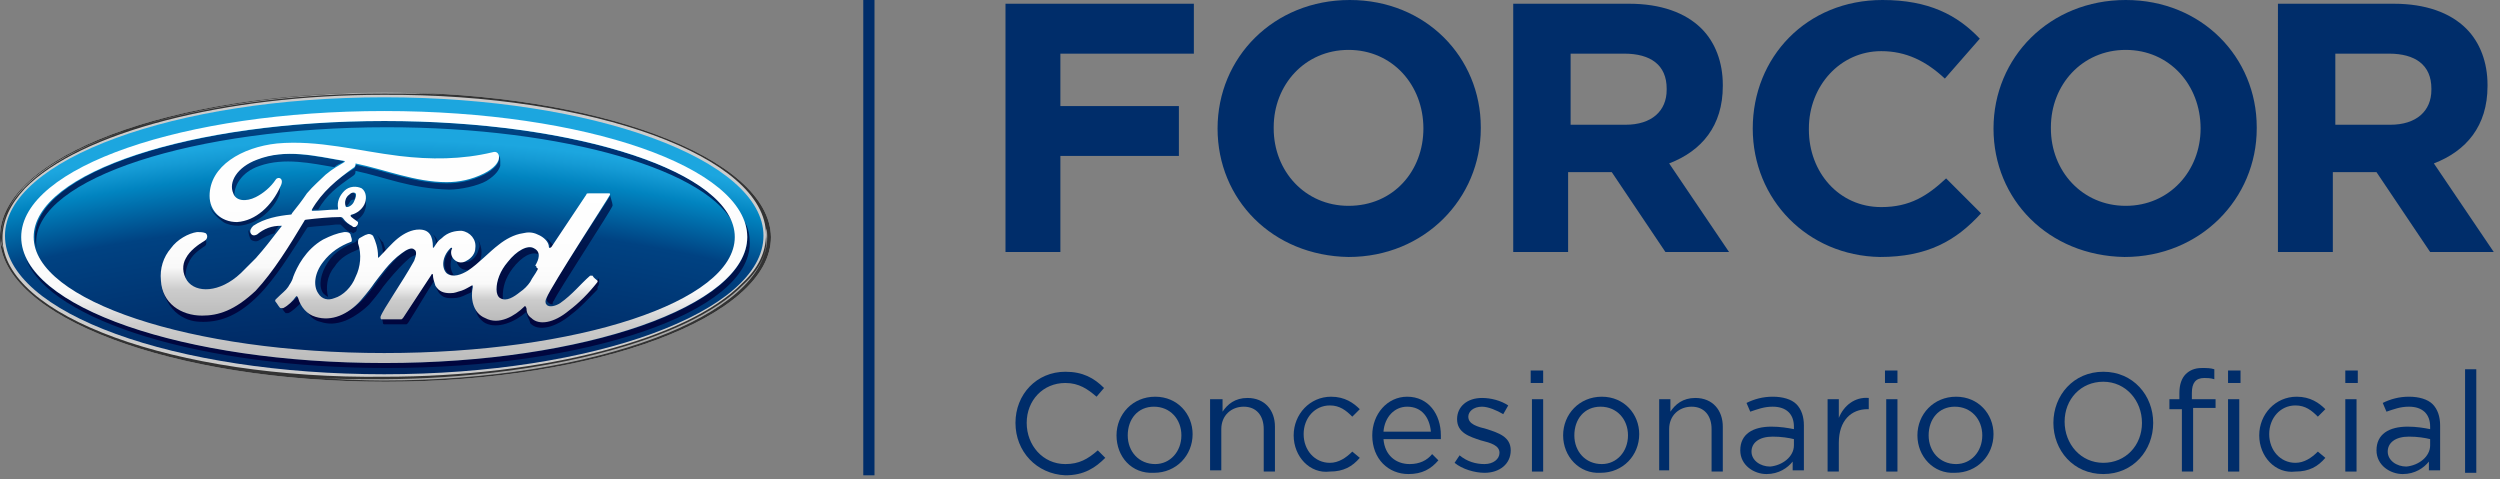 <?xml version="1.0" encoding="utf-8"?>
<!-- Generator: Adobe Illustrator 22.0.1, SVG Export Plug-In . SVG Version: 6.00 Build 0)  -->
<svg version="1.1" id="Layer_1" xmlns="http://www.w3.org/2000/svg" xmlns:xlink="http://www.w3.org/1999/xlink" x="0px" y="0px"
	 viewBox="0 0 200.4 38.4" style="enable-background:new 0 0 200.4 38.4;" xml:space="preserve">
<rect x="0" y="0" width="200.4" height="38.4" fill="#808080" stroke="none"/>
<style type="text/css">
	.st0{fill:#002D6A;}
	.st1{fill:#CCCCCC;}
	.st2{fill:url(#SVGID_1_);}
	.st3{fill:url(#SVGID_2_);}
	.st4{fill:url(#SVGID_3_);}
	.st5{fill:url(#SVGID_4_);}
	.st6{fill:url(#SVGID_5_);}
	.st7{fill:url(#SVGID_6_);}
	.st8{fill:url(#SVGID_7_);}
	.st9{fill:url(#SVGID_8_);}
	.st10{fill:url(#SVGID_9_);}
	.st11{fill:url(#SVGID_10_);}
	.st12{fill:url(#SVGID_11_);}
	.st13{fill:url(#SVGID_12_);}
	.st14{fill:url(#SVGID_13_);}
	.st15{fill:url(#SVGID_14_);}
	.st16{fill:url(#SVGID_15_);}
	.st17{fill:url(#SVGID_16_);}
	.st18{fill:url(#SVGID_17_);}
	.st19{fill:url(#SVGID_18_);}
	.st20{fill:url(#SVGID_19_);}
	.st21{fill:url(#SVGID_20_);}
	.st22{fill:url(#SVGID_21_);}
	.st23{fill:url(#SVGID_22_);}
	.st24{fill:url(#SVGID_23_);}
	.st25{fill:url(#SVGID_24_);}
	.st26{fill:url(#SVGID_25_);}
	.st27{fill:#333333;}
	.st28{fill:url(#SVGID_26_);}
	.st29{fill:url(#SVGID_27_);}
	.st30{fill:url(#SVGID_28_);}
	.st31{fill:url(#SVGID_29_);}
	.st32{fill:url(#SVGID_30_);}
</style>
<g>
	<g>
		<path class="st0" d="M81.4,33.9L81.4,33.9c0-2.3,1.7-4.1,4-4.1c1.4,0,2.3,0.5,3.1,1.3l-0.6,0.7c-0.7-0.6-1.4-1.1-2.5-1.1
			c-1.8,0-3.1,1.4-3.1,3.2v0c0,1.8,1.3,3.3,3.1,3.3c1.1,0,1.8-0.4,2.6-1.1l0.6,0.6c-0.8,0.8-1.7,1.4-3.2,1.4
			C83.1,38,81.4,36.2,81.4,33.9z"/>
		<path class="st0" d="M89.5,34.9L89.5,34.9c0-1.7,1.3-3.1,3.1-3.1c1.8,0,3,1.4,3,3v0c0,1.7-1.3,3.1-3.1,3.1
			C90.7,38,89.5,36.6,89.5,34.9z M94.7,34.9L94.7,34.9c0-1.3-0.9-2.3-2.2-2.3c-1.3,0-2.1,1-2.1,2.3v0c0,1.3,0.9,2.3,2.2,2.3
			C93.8,37.2,94.7,36.2,94.7,34.9z"/>
		<path class="st0" d="M97.1,32H98v1c0.4-0.6,1-1.1,2-1.1c1.4,0,2.2,1,2.2,2.3v3.6h-0.9v-3.4c0-1.1-0.6-1.8-1.6-1.8
			c-1,0-1.8,0.7-1.8,1.8v3.3h-0.9V32z"/>
		<path class="st0" d="M103.7,34.9L103.7,34.9c0-1.7,1.3-3.1,3-3.1c1.1,0,1.8,0.5,2.3,1l-0.6,0.6c-0.5-0.5-1-0.9-1.8-0.9
			c-1.2,0-2.1,1-2.1,2.3v0c0,1.3,0.9,2.3,2.1,2.3c0.7,0,1.3-0.4,1.8-0.9l0.6,0.5c-0.6,0.7-1.3,1.1-2.4,1.1
			C105,38,103.7,36.6,103.7,34.9z"/>
		<path class="st0" d="M113,37.2c0.8,0,1.4-0.3,1.8-0.8l0.5,0.5c-0.6,0.7-1.3,1.1-2.4,1.1c-1.6,0-2.9-1.2-2.9-3.1
			c0-1.7,1.2-3.1,2.8-3.1c1.7,0,2.7,1.4,2.7,3.1c0,0.1,0,0.2,0,0.3h-4.6C111,36.5,111.9,37.2,113,37.2z M114.7,34.6
			c-0.1-1.1-0.7-2-1.9-2c-1,0-1.8,0.8-1.9,2H114.7z"/>
		<path class="st0" d="M116.6,37.1l0.4-0.6c0.6,0.5,1.3,0.7,2,0.7c0.7,0,1.2-0.4,1.2-0.9v0c0-0.6-0.7-0.8-1.5-1
			c-0.9-0.3-1.9-0.6-1.9-1.7v0c0-1,0.8-1.7,2-1.7c0.7,0,1.5,0.2,2.1,0.6l-0.4,0.7c-0.5-0.3-1.2-0.6-1.7-0.6c-0.7,0-1.1,0.4-1.1,0.8
			v0c0,0.6,0.7,0.8,1.5,1c0.9,0.3,1.9,0.6,1.9,1.7v0c0,1.1-0.9,1.8-2.1,1.8C118.2,37.9,117.2,37.6,116.6,37.1z"/>
		<path class="st0" d="M122.7,29.7h1v1h-1V29.7z M122.8,32h0.9v5.8h-0.9V32z"/>
		<path class="st0" d="M125.3,34.9L125.3,34.9c0-1.7,1.3-3.1,3.1-3.1c1.8,0,3,1.4,3,3v0c0,1.7-1.3,3.1-3.1,3.1
			C126.6,38,125.3,36.6,125.3,34.9z M130.5,34.9L130.5,34.9c0-1.3-0.9-2.3-2.2-2.3c-1.3,0-2.1,1-2.1,2.3v0c0,1.3,0.9,2.3,2.2,2.3
			C129.6,37.2,130.5,36.2,130.5,34.9z"/>
		<path class="st0" d="M133,32h0.9v1c0.4-0.6,1-1.1,2-1.1c1.4,0,2.2,1,2.2,2.3v3.6h-0.9v-3.4c0-1.1-0.6-1.8-1.6-1.8
			c-1,0-1.8,0.7-1.8,1.8v3.3H133V32z"/>
		<path class="st0" d="M139.5,36.1L139.5,36.1c0-1.3,1-1.9,2.5-1.9c0.7,0,1.3,0.1,1.8,0.2v-0.2c0-1-0.6-1.6-1.7-1.6
			c-0.7,0-1.2,0.2-1.8,0.4l-0.3-0.7c0.6-0.3,1.3-0.5,2.1-0.5c0.8,0,1.5,0.2,1.9,0.6c0.4,0.4,0.6,1,0.6,1.7v3.6h-0.9V37
			c-0.4,0.5-1.1,1-2.1,1C140.6,38,139.5,37.3,139.5,36.1z M143.8,35.7v-0.5c-0.4-0.1-1-0.2-1.7-0.2c-1.1,0-1.7,0.5-1.7,1.2v0
			c0,0.7,0.7,1.2,1.5,1.2C142.9,37.3,143.8,36.6,143.8,35.7z"/>
		<path class="st0" d="M146.5,32h0.9v1.5c0.4-1,1.3-1.7,2.4-1.6v0.9h-0.1c-1.3,0-2.3,0.9-2.3,2.7v2.3h-0.9V32z"/>
		<path class="st0" d="M151.1,29.7h1v1h-1V29.7z M151.2,32h0.9v5.8h-0.9V32z"/>
		<path class="st0" d="M153.7,34.9L153.7,34.9c0-1.7,1.3-3.1,3.1-3.1c1.8,0,3,1.4,3,3v0c0,1.7-1.3,3.1-3.1,3.1
			C155,38,153.7,36.6,153.7,34.9z M158.9,34.9L158.9,34.9c0-1.3-0.9-2.3-2.2-2.3c-1.3,0-2.1,1-2.1,2.3v0c0,1.3,0.9,2.3,2.2,2.3
			C158,37.2,158.9,36.2,158.9,34.9z"/>
		<path class="st0" d="M164.6,33.9L164.6,33.9c0-2.2,1.6-4.1,4-4.1c2.4,0,4,1.9,4,4.1c0,0,0,0,0,0c0,2.2-1.6,4.1-4,4.1
			C166.2,38,164.6,36.1,164.6,33.9z M171.7,33.9L171.7,33.9c0-1.8-1.3-3.3-3.1-3.3c-1.8,0-3.1,1.4-3.1,3.2v0c0,1.8,1.3,3.3,3.1,3.3
			C170.4,37.1,171.7,35.7,171.7,33.9z"/>
		<path class="st0" d="M174.7,32.8h-0.8V32h0.8v-0.5c0-0.7,0.2-1.2,0.5-1.5c0.3-0.3,0.7-0.5,1.3-0.5c0.4,0,0.7,0,1,0.1v0.8
			c-0.3-0.1-0.6-0.1-0.8-0.1c-0.7,0-1,0.4-1,1.2V32h1.9v0.7h-1.8v5.1h-0.9V32.8z"/>
		<path class="st0" d="M178.6,29.7h1v1h-1V29.7z M178.6,32h0.9v5.8h-0.9V32z"/>
		<path class="st0" d="M181.1,34.9L181.1,34.9c0-1.7,1.3-3.1,3-3.1c1.1,0,1.8,0.5,2.3,1l-0.6,0.6c-0.5-0.5-1-0.9-1.8-0.9
			c-1.2,0-2.1,1-2.1,2.3v0c0,1.3,0.9,2.3,2.1,2.3c0.7,0,1.3-0.4,1.8-0.9l0.6,0.5c-0.6,0.7-1.3,1.1-2.4,1.1
			C182.4,38,181.1,36.6,181.1,34.9z"/>
		<path class="st0" d="M188,29.7h1v1h-1V29.7z M188,32h0.9v5.8H188V32z"/>
		<path class="st0" d="M190.5,36.1L190.5,36.1c0-1.3,1-1.9,2.5-1.9c0.7,0,1.3,0.1,1.8,0.2v-0.2c0-1-0.6-1.6-1.7-1.6
			c-0.7,0-1.2,0.2-1.8,0.4l-0.3-0.7c0.6-0.3,1.3-0.5,2.1-0.5c0.8,0,1.5,0.2,1.9,0.6c0.4,0.4,0.6,1,0.6,1.7v3.6h-0.9V37
			c-0.4,0.5-1.1,1-2.1,1C191.6,38,190.5,37.3,190.5,36.1z M194.8,35.7v-0.5c-0.4-0.1-1-0.2-1.7-0.2c-1.1,0-1.7,0.5-1.7,1.2v0
			c0,0.7,0.7,1.2,1.5,1.2C193.9,37.3,194.8,36.6,194.8,35.7z"/>
		<path class="st0" d="M197.6,29.6h0.9v8.3h-0.9V29.6z"/>
	</g>
	<g>
		<polygon class="st0" points="69.2,38.1 69.2,0 70.1,0 70.1,38.1 69.2,38.1 		"/>
	</g>
	<g>
		<g>
			<path class="st1" d="M30.8,7.4C13.7,7.4,0,12.5,0,19c0,6.4,13.8,11.6,30.9,11.6c17,0,30.9-5.2,30.9-11.6
				C61.7,12.6,47.8,7.4,30.8,7.4z M61.5,18.1c0,0.1,0,0.1,0,0.2C61.5,18.2,61.5,18.1,61.5,18.1z"/>
		</g>
		
			<radialGradient id="SVGID_1_" cx="-1188.743" cy="-441.91" r="106.268" gradientTransform="matrix(1.254 0 0 1.222 1520.795 675.235)" gradientUnits="userSpaceOnUse">
			<stop  offset="0" style="stop-color:#000000"/>
			<stop  offset="0.216" style="stop-color:#00000C"/>
			<stop  offset="0.476" style="stop-color:#000023"/>
			<stop  offset="0.7" style="stop-color:#000033"/>
			<stop  offset="0.904" style="stop-color:#004282"/>
			<stop  offset="0.92" style="stop-color:#0063A1"/>
			<stop  offset="0.936" style="stop-color:#0184C0"/>
			<stop  offset="0.948" style="stop-color:#159BD5"/>
			<stop  offset="0.955" style="stop-color:#1CA6DF"/>
		</radialGradient>
		<path class="st2" d="M30.8,7.8c-16.8,0-30.4,5-30.4,11.1C0.4,25.1,14,30,30.8,30c16.8,0,30.4-5,30.4-11.1
			C61.2,12.8,47.6,7.8,30.8,7.8z"/>
		<g>
			<g>
				
					<linearGradient id="SVGID_2_" gradientUnits="userSpaceOnUse" x1="1665.638" y1="3828.986" x2="1665.638" y2="3795.393" gradientTransform="matrix(0.7 0 0 0.7 -1135.186 -2649.516)">
					<stop  offset="0" style="stop-color:#00053D"/>
					<stop  offset="0.175" style="stop-color:#000840"/>
					<stop  offset="0.33" style="stop-color:#001046"/>
					<stop  offset="0.477" style="stop-color:#001950"/>
					<stop  offset="0.62" style="stop-color:#00245D"/>
					<stop  offset="0.758" style="stop-color:#002F6E"/>
					<stop  offset="0.809" style="stop-color:#003475"/>
					<stop  offset="0.923" style="stop-color:#005793"/>
					<stop  offset="1" style="stop-color:#006DA9"/>
				</linearGradient>
				<path class="st3" d="M2.9,19.4c0-5.1,12.6-9.2,28.1-9.2c14.3,0,26.1,3.5,27.9,8c-1.2-4.7-13.3-8.5-28-8.5
					c-15.5,0-28.1,4.1-28.1,9.3c0,0.4,0.1,0.8,0.2,1.2C2.9,19.9,2.9,19.6,2.9,19.4z"/>
				
					<linearGradient id="SVGID_3_" gradientUnits="userSpaceOnUse" x1="1666.181" y1="3828.988" x2="1666.181" y2="3795.389" gradientTransform="matrix(0.7 0 0 0.7 -1135.186 -2649.516)">
					<stop  offset="0" style="stop-color:#00053D"/>
					<stop  offset="0.175" style="stop-color:#000840"/>
					<stop  offset="0.33" style="stop-color:#001046"/>
					<stop  offset="0.477" style="stop-color:#001950"/>
					<stop  offset="0.62" style="stop-color:#00245D"/>
					<stop  offset="0.758" style="stop-color:#002F6E"/>
					<stop  offset="0.809" style="stop-color:#003475"/>
					<stop  offset="0.923" style="stop-color:#005793"/>
					<stop  offset="1" style="stop-color:#006DA9"/>
				</linearGradient>
				<path class="st4" d="M59.7,17.8c0.1,0.4,0.2,0.8,0.2,1.2c0,5.6-13,10.1-29.1,10.1c-14.3,0-26.2-3.6-28.7-8.3
					C4,25.7,16.2,29.5,31,29.5c16.1,0,29.1-4.5,29.1-10C60.1,18.9,60,18.3,59.7,17.8z"/>
			</g>
			<g>
				
					<linearGradient id="SVGID_4_" gradientUnits="userSpaceOnUse" x1="1673.218" y1="3819.13" x2="1673.218" y2="3795.854" gradientTransform="matrix(0.7 0 0 0.7 -1135.174 -2646.657)">
					<stop  offset="0" style="stop-color:#00053D"/>
					<stop  offset="0.175" style="stop-color:#000840"/>
					<stop  offset="0.33" style="stop-color:#001046"/>
					<stop  offset="0.477" style="stop-color:#001950"/>
					<stop  offset="0.62" style="stop-color:#00245D"/>
					<stop  offset="0.758" style="stop-color:#002F6E"/>
					<stop  offset="0.809" style="stop-color:#003475"/>
					<stop  offset="0.923" style="stop-color:#005793"/>
					<stop  offset="1" style="stop-color:#006DA9"/>
				</linearGradient>
				<path class="st5" d="M36.2,19.9c-0.7,0.7-0.7,1.6-0.3,2c0.2,0.1,0.3,0.2,0.5,0.2c-0.3-0.4-0.4-1-0.1-1.6c-0.1-0.2-0.1-0.3,0-0.5
					C36.4,19.9,36.3,19.9,36.2,19.9z"/>
				
					<linearGradient id="SVGID_5_" gradientUnits="userSpaceOnUse" x1="1683.171" y1="3819.234" x2="1683.171" y2="3795.607" gradientTransform="matrix(0.7 0 0 0.7 -1135.174 -2646.657)">
					<stop  offset="0" style="stop-color:#00053D"/>
					<stop  offset="0.175" style="stop-color:#000840"/>
					<stop  offset="0.33" style="stop-color:#001046"/>
					<stop  offset="0.477" style="stop-color:#001950"/>
					<stop  offset="0.62" style="stop-color:#00245D"/>
					<stop  offset="0.758" style="stop-color:#002F6E"/>
					<stop  offset="0.809" style="stop-color:#003475"/>
					<stop  offset="0.923" style="stop-color:#005793"/>
					<stop  offset="1" style="stop-color:#006DA9"/>
				</linearGradient>
				<path class="st6" d="M43,21.4C43,21.4,43,21.4,43,21.4C43,21.4,43,21.4,43,21.4c0,0.1,0,0.3,0.1,0.4c0-0.1,0.1-0.1,0.1-0.2
					c0-0.1,0-0.1,0-0.1C43,21.5,43,21.5,43,21.4z"/>
				
					<linearGradient id="SVGID_6_" gradientUnits="userSpaceOnUse" x1="1684.615" y1="3818.309" x2="1684.615" y2="3796.704" gradientTransform="matrix(0.7 0 0 0.7 -1135.174 -2646.657)">
					<stop  offset="0" style="stop-color:#00053D"/>
					<stop  offset="0.175" style="stop-color:#000840"/>
					<stop  offset="0.33" style="stop-color:#001046"/>
					<stop  offset="0.477" style="stop-color:#001950"/>
					<stop  offset="0.62" style="stop-color:#00245D"/>
					<stop  offset="0.758" style="stop-color:#002F6E"/>
					<stop  offset="0.809" style="stop-color:#003475"/>
					<stop  offset="0.923" style="stop-color:#005793"/>
					<stop  offset="1" style="stop-color:#006DA9"/>
				</linearGradient>
				<path class="st7" d="M44.1,19.8c0,0.1,0.1,0.1,0.2,0c0,0,0-0.1,0.1-0.1c0,0,0,0-0.1-0.1c-0.1-0.1-0.3-0.4-0.5-0.5
					C44,19.4,44.1,19.6,44.1,19.8z"/>
				
					<linearGradient id="SVGID_7_" gradientUnits="userSpaceOnUse" x1="1671.616" y1="3818.633" x2="1671.616" y2="3796.255" gradientTransform="matrix(0.7 0 0 0.7 -1135.174 -2646.657)">
					<stop  offset="0" style="stop-color:#00053D"/>
					<stop  offset="0.175" style="stop-color:#000840"/>
					<stop  offset="0.33" style="stop-color:#001046"/>
					<stop  offset="0.477" style="stop-color:#001950"/>
					<stop  offset="0.62" style="stop-color:#00245D"/>
					<stop  offset="0.758" style="stop-color:#002F6E"/>
					<stop  offset="0.809" style="stop-color:#003475"/>
					<stop  offset="0.923" style="stop-color:#005793"/>
					<stop  offset="1" style="stop-color:#006DA9"/>
				</linearGradient>
				<path class="st8" d="M35.1,19.8c0,0,0.1-0.1,0.1-0.1c-0.1-0.4-0.3-0.8-0.5-0.9c0.2,0.2,0.3,0.6,0.2,1
					C35,19.9,35.1,19.8,35.1,19.8z"/>
				
					<linearGradient id="SVGID_8_" gradientUnits="userSpaceOnUse" x1="1691.607" y1="3803.175" x2="1691.607" y2="3803.172" gradientTransform="matrix(0.7 0 0 0.7 -1135.174 -2646.657)">
					<stop  offset="0" style="stop-color:#00053D"/>
					<stop  offset="0.175" style="stop-color:#000840"/>
					<stop  offset="0.33" style="stop-color:#001046"/>
					<stop  offset="0.477" style="stop-color:#001950"/>
					<stop  offset="0.62" style="stop-color:#00245D"/>
					<stop  offset="0.758" style="stop-color:#002F6E"/>
					<stop  offset="0.809" style="stop-color:#003475"/>
					<stop  offset="0.923" style="stop-color:#005793"/>
					<stop  offset="1" style="stop-color:#006DA9"/>
				</linearGradient>
				<polygon class="st9" points="49,15.6 49,15.6 49,15.6 				"/>
				
					<linearGradient id="SVGID_9_" gradientUnits="userSpaceOnUse" x1="1680.964" y1="3819.209" x2="1680.964" y2="3795.657" gradientTransform="matrix(0.7 0 0 0.7 -1135.174 -2646.657)">
					<stop  offset="0" style="stop-color:#00053D"/>
					<stop  offset="0.175" style="stop-color:#000840"/>
					<stop  offset="0.33" style="stop-color:#001046"/>
					<stop  offset="0.477" style="stop-color:#001950"/>
					<stop  offset="0.62" style="stop-color:#00245D"/>
					<stop  offset="0.758" style="stop-color:#002F6E"/>
					<stop  offset="0.809" style="stop-color:#003475"/>
					<stop  offset="0.923" style="stop-color:#005793"/>
					<stop  offset="1" style="stop-color:#006DA9"/>
				</linearGradient>
				<path class="st10" d="M40.1,24c0.1,0,0.2,0.1,0.2,0.1c0-0.1,0-0.2,0-0.3c0-0.8,0.2-1.5,0.8-2.3c0.7-0.9,1.5-1.4,2.1-1.1
					c0-0.2-0.1-0.4-0.4-0.5c-0.5-0.3-1.4,0.2-2.1,1.1c-0.6,0.7-0.9,1.5-0.9,2.2C39.8,23.5,39.9,23.8,40.1,24z"/>
				
					<linearGradient id="SVGID_10_" gradientUnits="userSpaceOnUse" x1="1660.585" y1="3819.209" x2="1660.585" y2="3795.66" gradientTransform="matrix(0.7 0 0 0.7 -1135.174 -2646.657)">
					<stop  offset="0" style="stop-color:#00053D"/>
					<stop  offset="0.175" style="stop-color:#000840"/>
					<stop  offset="0.33" style="stop-color:#001046"/>
					<stop  offset="0.477" style="stop-color:#001950"/>
					<stop  offset="0.62" style="stop-color:#00245D"/>
					<stop  offset="0.758" style="stop-color:#002F6E"/>
					<stop  offset="0.809" style="stop-color:#003475"/>
					<stop  offset="0.923" style="stop-color:#005793"/>
					<stop  offset="1" style="stop-color:#006DA9"/>
				</linearGradient>
				<path class="st11" d="M28.7,20c0.1,0,0.1-0.1,0.1-0.2c0-0.1-0.1-0.5-0.2-0.6l0,0c0,0.1,0,0.1-0.1,0.2c-0.8,0.3-1.7,0.8-2.2,1.6
					c-0.6,0.9-0.8,1.9-0.4,2.5c0.1,0.1,0.2,0.2,0.4,0.3c-0.2-0.7-0.1-1.7,0.5-2.4C27.3,20.6,28,20.3,28.7,20z"/>
				
					<linearGradient id="SVGID_11_" gradientUnits="userSpaceOnUse" x1="1670.767" y1="3819.202" x2="1670.767" y2="3795.813" gradientTransform="matrix(0.7 0 0 0.7 -1135.174 -2646.657)">
					<stop  offset="0" style="stop-color:#00053D"/>
					<stop  offset="0.175" style="stop-color:#000840"/>
					<stop  offset="0.33" style="stop-color:#001046"/>
					<stop  offset="0.477" style="stop-color:#001950"/>
					<stop  offset="0.62" style="stop-color:#00245D"/>
					<stop  offset="0.758" style="stop-color:#002F6E"/>
					<stop  offset="0.809" style="stop-color:#003475"/>
					<stop  offset="0.923" style="stop-color:#005793"/>
					<stop  offset="1" style="stop-color:#006DA9"/>
				</linearGradient>
				<path class="st12" d="M37.9,22.7c-0.2,0.1-0.5,0.3-0.8,0.4c-0.4,0.1-0.6,0.2-0.9,0.2c-0.5,0-0.9-0.2-1.2-0.6
					c-0.2-0.2-0.2-0.6-0.2-0.9c0,0,0-0.1-0.1,0c-0.8,1.2-1.5,2.3-2.3,3.5c0,0.1-0.1,0.1-0.2,0.1c-0.5,0-1,0-1.5,0
					c-0.1,0-0.1,0-0.1-0.1c0,0.2,0.1,0.5,0.1,0.6c0,0.1,0.1,0.1,0.1,0.1c0.6,0,1.2,0,1.7,0c0.1,0,0.1,0,0.2-0.1
					c0.7-1.1,1.4-2.3,2.1-3.4c0.2,0.5,0.2,0.8,0.5,1.1c0.3,0.3,0.6,0.3,1,0.3c0.4,0,0.7-0.1,1.1-0.3c0.2-0.1,0.3-0.1,0.4-0.2
					c0-0.2,0-0.4,0.1-0.6C38,22.7,38,22.6,37.9,22.7z"/>
				
					<linearGradient id="SVGID_12_" gradientUnits="userSpaceOnUse" x1="1683.214" y1="3819.21" x2="1683.214" y2="3795.649" gradientTransform="matrix(0.7 0 0 0.7 -1135.174 -2646.657)">
					<stop  offset="0" style="stop-color:#00053D"/>
					<stop  offset="0.175" style="stop-color:#000840"/>
					<stop  offset="0.33" style="stop-color:#001046"/>
					<stop  offset="0.477" style="stop-color:#001950"/>
					<stop  offset="0.62" style="stop-color:#00245D"/>
					<stop  offset="0.758" style="stop-color:#002F6E"/>
					<stop  offset="0.809" style="stop-color:#003475"/>
					<stop  offset="0.923" style="stop-color:#005793"/>
					<stop  offset="1" style="stop-color:#006DA9"/>
				</linearGradient>
				<path class="st13" d="M48,22.3C48,22.3,48,22.3,48,22.3c-0.8,1-1.6,1.8-2.4,2.4c-1.2,0.9-2.4,1.2-3,0.6
					c-0.2-0.2-0.3-0.5-0.4-0.8c0-0.1-0.1-0.2-0.2-0.1c-0.7,0.7-2,1.5-3.1,0.9c-0.6-0.3-0.9-0.8-1-1.4c0,0,0,0,0,0
					c0.1,0.4,0.2,1,0.4,1.4c0.1,0.2,0.4,0.5,0.6,0.6c1,0.5,2.4-0.1,3.3-0.9c0,0,0,0,0,0c0,0.2,0.1,0.3,0.1,0.4
					c0.1,0.2,0.2,0.4,0.2,0.5c0.6,0.7,2,0.4,3.3-0.7c0.8-0.6,1.3-1.2,2.1-2c0,0,0-0.1,0-0.2C48.1,22.8,48,22.4,48,22.3z"/>
				
					<linearGradient id="SVGID_13_" gradientUnits="userSpaceOnUse" x1="1675.229" y1="3819.222" x2="1675.229" y2="3795.634" gradientTransform="matrix(0.7 0 0 0.7 -1135.174 -2646.657)">
					<stop  offset="0" style="stop-color:#00053D"/>
					<stop  offset="0.175" style="stop-color:#000840"/>
					<stop  offset="0.33" style="stop-color:#001046"/>
					<stop  offset="0.477" style="stop-color:#001950"/>
					<stop  offset="0.62" style="stop-color:#00245D"/>
					<stop  offset="0.758" style="stop-color:#002F6E"/>
					<stop  offset="0.809" style="stop-color:#003475"/>
					<stop  offset="0.923" style="stop-color:#005793"/>
					<stop  offset="1" style="stop-color:#006DA9"/>
				</linearGradient>
				<path class="st14" d="M37.9,21.5c0.4-0.2,0.7-0.6,0.7-1.3c0-0.3-0.1-0.7-0.3-1c0.1,0.2,0.2,0.5,0.1,0.7c-0.1,0.4-0.3,0.8-0.7,1
					c-0.3,0.2-0.8,0.1-1-0.1c-0.1-0.1-0.2-0.2-0.2-0.3c0.1,0.3,0.1,0.6,0.2,0.7C36.9,21.6,37.4,21.8,37.9,21.5z"/>
				
					<linearGradient id="SVGID_14_" gradientUnits="userSpaceOnUse" x1="1688.071" y1="3819.208" x2="1688.071" y2="3795.661" gradientTransform="matrix(0.7 0 0 0.7 -1135.174 -2646.657)">
					<stop  offset="0" style="stop-color:#00053D"/>
					<stop  offset="0.175" style="stop-color:#000840"/>
					<stop  offset="0.33" style="stop-color:#001046"/>
					<stop  offset="0.477" style="stop-color:#001950"/>
					<stop  offset="0.62" style="stop-color:#00245D"/>
					<stop  offset="0.758" style="stop-color:#002F6E"/>
					<stop  offset="0.809" style="stop-color:#003475"/>
					<stop  offset="0.923" style="stop-color:#005793"/>
					<stop  offset="1" style="stop-color:#006DA9"/>
				</linearGradient>
				<path class="st15" d="M49.1,16.4c0-0.1-0.2-0.7-0.2-0.8c0,0,0,0,0,0.1c-0.2,0.4-4.8,7.3-5,8c-0.1,0.2-0.1,0.4,0,0.5
					c0.1,0.1,0.2,0.2,0.4,0.2c0-0.1,0-0.2,0.1-0.3c0.3-0.7,4.5-7.1,4.7-7.6C49.1,16.4,49.1,16.4,49.1,16.4z"/>
				
					<linearGradient id="SVGID_15_" gradientUnits="userSpaceOnUse" x1="1665.335" y1="3818.943" x2="1665.335" y2="3795.946" gradientTransform="matrix(0.7 0 0 0.7 -1135.174 -2646.657)">
					<stop  offset="0" style="stop-color:#00053D"/>
					<stop  offset="0.175" style="stop-color:#000840"/>
					<stop  offset="0.33" style="stop-color:#001046"/>
					<stop  offset="0.477" style="stop-color:#001950"/>
					<stop  offset="0.62" style="stop-color:#00245D"/>
					<stop  offset="0.758" style="stop-color:#002F6E"/>
					<stop  offset="0.809" style="stop-color:#003475"/>
					<stop  offset="0.923" style="stop-color:#005793"/>
					<stop  offset="1" style="stop-color:#006DA9"/>
				</linearGradient>
				<path class="st16" d="M30.2,18.8C30.2,18.8,30.2,18.9,30.2,18.8c0.3,0.4,0.5,1,0.5,1.6c0,0.1,0.1,0.1,0.1,0.1
					c0.1-0.1,0.1-0.1,0.2-0.2c-0.1-0.3-0.2-0.6-0.3-0.9C30.6,19.4,30.4,19,30.2,18.8z"/>
				
					<linearGradient id="SVGID_16_" gradientUnits="userSpaceOnUse" x1="1661.652" y1="3819.204" x2="1661.652" y2="3795.807" gradientTransform="matrix(0.7 0 0 0.7 -1135.174 -2646.657)">
					<stop  offset="0" style="stop-color:#00053D"/>
					<stop  offset="0.175" style="stop-color:#000840"/>
					<stop  offset="0.33" style="stop-color:#001046"/>
					<stop  offset="0.477" style="stop-color:#001950"/>
					<stop  offset="0.62" style="stop-color:#00245D"/>
					<stop  offset="0.758" style="stop-color:#002F6E"/>
					<stop  offset="0.809" style="stop-color:#003475"/>
					<stop  offset="0.923" style="stop-color:#005793"/>
					<stop  offset="1" style="stop-color:#006DA9"/>
				</linearGradient>
				<path class="st17" d="M32.7,20.8c0.3-0.3,0.7-0.4,0.9-0.4c0.1-0.3,0.1-0.5-0.1-0.6c-0.2-0.1-0.6,0.1-1,0.3
					c-1,0.7-1.8,1.9-2.2,2.4c-0.2,0.3-0.5,0.7-1.1,1.4c-1,1.1-2.3,1.7-3.6,1.3c-0.7-0.2-1.2-0.8-1.4-1.5c0-0.1-0.1-0.2-0.2-0.1
					c-0.2,0.3-0.6,0.6-1,0.9c0,0-0.1,0.1-0.2,0c-0.1,0-0.3-0.4-0.4-0.5c0,0,0,0,0,0v0c0.1,0.5,0.1,0.5,0.2,0.7
					c0.1,0.2,0.3,0.4,0.3,0.4c0.1,0,0.2,0,0.2,0c0.3-0.1,0.8-0.6,1-0.8c0.1-0.1,0.1,0,0.2,0c0.1,0.3,0.2,0.5,0.4,0.8
					c0.2,0.3,0.5,0.6,1,0.7c0.6,0.2,1.2,0.2,2-0.1c0.7-0.3,1.4-0.8,1.9-1.3c0.6-0.7,0.9-1.1,1.1-1.4C31.1,22.5,31.8,21.6,32.7,20.8z
					"/>
				
					<linearGradient id="SVGID_17_" gradientUnits="userSpaceOnUse" x1="1643.893" y1="3819.205" x2="1643.893" y2="3795.657" gradientTransform="matrix(0.7 0 0 0.7 -1135.174 -2646.657)">
					<stop  offset="0" style="stop-color:#00053D"/>
					<stop  offset="0.175" style="stop-color:#000840"/>
					<stop  offset="0.33" style="stop-color:#001046"/>
					<stop  offset="0.477" style="stop-color:#001950"/>
					<stop  offset="0.62" style="stop-color:#00245D"/>
					<stop  offset="0.758" style="stop-color:#002F6E"/>
					<stop  offset="0.809" style="stop-color:#003475"/>
					<stop  offset="0.923" style="stop-color:#005793"/>
					<stop  offset="1" style="stop-color:#006DA9"/>
				</linearGradient>
				<path class="st18" d="M14.9,22.6c-0.1-0.5,0-1.1,0.2-1.5c0.3-0.7,0.8-1,1.2-1.3c0.2-0.1,0.3-0.2,0.2-0.6c0-0.1-0.1-0.3-0.1-0.4
					c0,0.1-0.1,0.3-0.2,0.3c-0.5,0.3-1.2,0.8-1.5,1.4c-0.3,0.5-0.3,1.2,0.1,1.8C14.8,22.5,14.9,22.6,14.9,22.6z"/>
				
					<linearGradient id="SVGID_18_" gradientUnits="userSpaceOnUse" x1="1654.435" y1="3819.197" x2="1654.435" y2="3795.661" gradientTransform="matrix(0.7 0 0 0.7 -1135.174 -2646.657)">
					<stop  offset="0" style="stop-color:#00053D"/>
					<stop  offset="0.175" style="stop-color:#000840"/>
					<stop  offset="0.33" style="stop-color:#001046"/>
					<stop  offset="0.477" style="stop-color:#001950"/>
					<stop  offset="0.62" style="stop-color:#00245D"/>
					<stop  offset="0.758" style="stop-color:#002F6E"/>
					<stop  offset="0.809" style="stop-color:#003475"/>
					<stop  offset="0.923" style="stop-color:#005793"/>
					<stop  offset="1" style="stop-color:#006DA9"/>
				</linearGradient>
				<path class="st19" d="M18.8,15.8c-0.1-0.8,0.5-2,2-2.5c2-0.7,4.2-0.2,6,0.1c0.2-0.2,0.5-0.3,0.7-0.4c0.1-0.1,0-0.1,0-0.1
					c-2.3-0.4-4.7-1-7-0.1c-1.6,0.6-2.3,1.8-1.9,2.7C18.5,15.5,18.6,15.7,18.8,15.8z"/>
				
					<linearGradient id="SVGID_19_" gradientUnits="userSpaceOnUse" x1="1651.362" y1="3819.208" x2="1651.362" y2="3795.66" gradientTransform="matrix(0.7 0 0 0.7 -1135.174 -2646.657)">
					<stop  offset="0" style="stop-color:#00053D"/>
					<stop  offset="0.175" style="stop-color:#000840"/>
					<stop  offset="0.33" style="stop-color:#001046"/>
					<stop  offset="0.477" style="stop-color:#001950"/>
					<stop  offset="0.62" style="stop-color:#00245D"/>
					<stop  offset="0.758" style="stop-color:#002F6E"/>
					<stop  offset="0.809" style="stop-color:#003475"/>
					<stop  offset="0.923" style="stop-color:#005793"/>
					<stop  offset="1" style="stop-color:#006DA9"/>
				</linearGradient>
				<path class="st20" d="M24.8,18.2c0.8-0.1,1.4-0.1,2.1-0.2c0.2,0,0.3,0,0.4,0c0.2,0.2,0.5,0.5,0.7,0.6c0.1,0,0.2,0,0.3,0.1
					c0.1,0,0.1-0.1,0.2-0.1c0.1-0.1,0.1-0.2,0.1-0.3c0-0.2-0.1-0.5-0.1-0.6c0,0.1,0,0.2-0.1,0.3c-0.1,0.1-0.1,0.1-0.2,0.1
					c-0.1,0-0.1,0-0.2-0.1c-0.2-0.1-0.5-0.3-0.7-0.6c-0.1-0.1-0.1-0.1-0.3-0.1c-0.7,0-1.8,0.1-2.6,0.2c-0.2,0-0.2,0.1-0.2,0.1
					c-1.2,2-2.5,4.1-3.9,5.6c-1.5,1.5-2.8,1.9-4.1,2c-1.6,0-2.9-0.9-3.3-2.4c0.2,0.9,0.7,1.9,1.4,2.4c0.7,0.5,1.3,0.6,2,0.6
					c1.5,0,2.9-0.6,4.4-2.1c1.4-1.4,2.6-3.4,3.9-5.4C24.6,18.3,24.6,18.2,24.8,18.2z"/>
				
					<linearGradient id="SVGID_20_" gradientUnits="userSpaceOnUse" x1="1651.923" y1="3819.217" x2="1651.923" y2="3795.649" gradientTransform="matrix(0.7 0 0 0.7 -1135.174 -2646.657)">
					<stop  offset="0" style="stop-color:#00053D"/>
					<stop  offset="0.175" style="stop-color:#000840"/>
					<stop  offset="0.33" style="stop-color:#001046"/>
					<stop  offset="0.477" style="stop-color:#001950"/>
					<stop  offset="0.62" style="stop-color:#00245D"/>
					<stop  offset="0.758" style="stop-color:#002F6E"/>
					<stop  offset="0.809" style="stop-color:#003475"/>
					<stop  offset="0.923" style="stop-color:#005793"/>
					<stop  offset="1" style="stop-color:#006DA9"/>
				</linearGradient>
				<path class="st21" d="M22.4,18c-0.7,0-1.3,0.2-1.9,0.7c-0.2,0.1-0.4,0.1-0.5-0.1c0-0.1-0.1-0.1-0.1-0.2c0,0.3,0.1,0.6,0.2,0.8
					c0.1,0.1,0.4,0.2,0.6,0.1c0.5-0.3,0.9-0.5,1.3-0.6C22.1,18.4,22.3,18.2,22.4,18C22.4,18,22.4,18,22.4,18
					C22.4,18,22.4,18,22.4,18z"/>
				
					<linearGradient id="SVGID_21_" gradientUnits="userSpaceOnUse" x1="1678.501" y1="3818.386" x2="1678.501" y2="3795.771" gradientTransform="matrix(0.7 0 0 0.7 -1135.174 -2646.657)">
					<stop  offset="0" style="stop-color:#00053D"/>
					<stop  offset="0.175" style="stop-color:#000840"/>
					<stop  offset="0.33" style="stop-color:#001046"/>
					<stop  offset="0.477" style="stop-color:#001950"/>
					<stop  offset="0.62" style="stop-color:#00245D"/>
					<stop  offset="0.758" style="stop-color:#002F6E"/>
					<stop  offset="0.809" style="stop-color:#003475"/>
					<stop  offset="0.923" style="stop-color:#005793"/>
					<stop  offset="1" style="stop-color:#006DA9"/>
				</linearGradient>
				<path class="st22" d="M39.8,12.3C39.8,12.3,39.8,12.3,39.8,12.3C39.8,12.3,39.8,12.3,39.8,12.3z"/>
				
					<linearGradient id="SVGID_22_" gradientUnits="userSpaceOnUse" x1="1667.946" y1="3819.209" x2="1667.946" y2="3795.661" gradientTransform="matrix(0.7 0 0 0.7 -1135.174 -2646.657)">
					<stop  offset="0" style="stop-color:#00053D"/>
					<stop  offset="0.175" style="stop-color:#000840"/>
					<stop  offset="0.33" style="stop-color:#001046"/>
					<stop  offset="0.477" style="stop-color:#001950"/>
					<stop  offset="0.62" style="stop-color:#00245D"/>
					<stop  offset="0.758" style="stop-color:#002F6E"/>
					<stop  offset="0.809" style="stop-color:#003475"/>
					<stop  offset="0.923" style="stop-color:#005793"/>
					<stop  offset="1" style="stop-color:#006DA9"/>
				</linearGradient>
				<path class="st23" d="M24.8,16.8C24.8,16.9,24.8,16.9,24.8,16.8c0.3,0,0.5,0,0.7,0c0.7-1.2,1.5-1.8,2.8-2.7
					c0.1-0.1,0.2-0.1,0.2-0.4c2.4,0.5,4.3,1.4,7.5,1.5c0.9,0,2.3-0.3,3-0.7c0.8-0.5,1-0.9,1.1-1.2c0-0.1,0-0.3,0-0.4
					c0-0.1,0-0.3-0.1-0.4c0,0,0,0.1,0,0.2c0,0.4-0.4,0.9-1.2,1.3c-1,0.5-2,0.7-3,0.7c-2.5,0-4.9-1-7.3-1.5c0,0.1,0,0.2-0.1,0.3
					C26.9,14.4,25.7,15.4,24.8,16.8z"/>
				
					<linearGradient id="SVGID_23_" gradientUnits="userSpaceOnUse" x1="1661.835" y1="3818.402" x2="1661.835" y2="3796.154" gradientTransform="matrix(0.7 0 0 0.7 -1135.174 -2646.657)">
					<stop  offset="0" style="stop-color:#00053D"/>
					<stop  offset="0.175" style="stop-color:#000840"/>
					<stop  offset="0.33" style="stop-color:#001046"/>
					<stop  offset="0.477" style="stop-color:#001950"/>
					<stop  offset="0.62" style="stop-color:#00245D"/>
					<stop  offset="0.758" style="stop-color:#002F6E"/>
					<stop  offset="0.809" style="stop-color:#003475"/>
					<stop  offset="0.923" style="stop-color:#005793"/>
					<stop  offset="1" style="stop-color:#006DA9"/>
				</linearGradient>
				<path class="st24" d="M28.1,16.1c0.1-0.1,0.2-0.1,0.3-0.1c0.1-0.2,0.1-0.4,0-0.5c-0.1-0.1-0.3-0.1-0.4,0c0,0-0.1,0.1-0.1,0.1
					c-0.2,0.3-0.3,0.6-0.3,0.8c0,0.1,0.1,0.1,0.1,0.1c0,0,0.1,0,0.1,0C27.9,16.4,28,16.3,28.1,16.1z"/>
				
					<linearGradient id="SVGID_24_" gradientUnits="userSpaceOnUse" x1="1662.591" y1="3819.217" x2="1662.591" y2="3795.655" gradientTransform="matrix(0.7 0 0 0.7 -1135.174 -2646.657)">
					<stop  offset="0" style="stop-color:#00053D"/>
					<stop  offset="0.175" style="stop-color:#000840"/>
					<stop  offset="0.33" style="stop-color:#001046"/>
					<stop  offset="0.477" style="stop-color:#001950"/>
					<stop  offset="0.62" style="stop-color:#00245D"/>
					<stop  offset="0.758" style="stop-color:#002F6E"/>
					<stop  offset="0.809" style="stop-color:#003475"/>
					<stop  offset="0.923" style="stop-color:#005793"/>
					<stop  offset="1" style="stop-color:#006DA9"/>
				</linearGradient>
				<path class="st25" d="M29.2,17c0.1-0.3,0.2-0.5,0.1-0.9c0-0.3-0.1-0.6-0.2-0.7c0.2,0.3,0.1,0.7-0.1,1.1c-0.2,0.4-0.6,0.7-1,0.8
					c0,0-0.1,0-0.1,0.1c0,0.1,0.3,0.2,0.4,0.4c0,0,0.1,0,0.1,0C28.7,17.6,29,17.4,29.2,17z"/>
				
					<linearGradient id="SVGID_25_" gradientUnits="userSpaceOnUse" x1="1649.682" y1="3819.208" x2="1649.682" y2="3795.658" gradientTransform="matrix(0.7 0 0 0.7 -1135.174 -2646.657)">
					<stop  offset="0" style="stop-color:#00053D"/>
					<stop  offset="0.175" style="stop-color:#000840"/>
					<stop  offset="0.33" style="stop-color:#001046"/>
					<stop  offset="0.477" style="stop-color:#001950"/>
					<stop  offset="0.62" style="stop-color:#00245D"/>
					<stop  offset="0.758" style="stop-color:#002F6E"/>
					<stop  offset="0.809" style="stop-color:#003475"/>
					<stop  offset="0.923" style="stop-color:#005793"/>
					<stop  offset="1" style="stop-color:#006DA9"/>
				</linearGradient>
				<path class="st26" d="M17.9,17.8c0.3,0.2,0.8,0.3,1.2,0.3c1.6-0.1,2.9-1.4,3.3-2.5c0.1-0.3,0-0.6,0-0.9c0-0.1,0-0.3-0.1-0.4h0
					c0.1,0.1,0.1,0.3,0,0.5c-0.7,1.6-2,2.8-3.5,2.9c-0.9,0-1.6-0.4-2-1.2C17,17.1,17.5,17.5,17.9,17.8z"/>
			</g>
		</g>
		<g>
			<path class="st27" d="M30.8,7.4C13.7,7.4,0,12.5,0,19c0,6.4,13.8,11.6,30.9,11.6c17,0,30.9-5.2,30.9-11.6
				C61.7,12.6,47.8,7.4,30.8,7.4z M0.2,19.1c0-1.4,0.6-2.7,1.8-4c4.4-4.5,16-7.5,28.7-7.5c16.9-0.1,30.7,5,30.7,11.2
				c0,1.4-0.6,2.7-1.9,3.9c-4.4,4.5-16,7.5-28.7,7.5C14,30.4,0.2,25.3,0.2,19.1z M61.5,18.1c0,0.1,0,0.1,0,0.2
				C61.5,18.2,61.5,18.1,61.5,18.1z"/>
		</g>
		<g>
			<g>
				
					<linearGradient id="SVGID_26_" gradientUnits="userSpaceOnUse" x1="29.403" y1="44.545" x2="22.272" y2="17.933" gradientTransform="matrix(1 0 0 1 -5.375 -8.5)">
					<stop  offset="0" style="stop-color:#A6A6A6"/>
					<stop  offset="0.35" style="stop-color:#D9D9D9"/>
					<stop  offset="0.65" style="stop-color:#D9D9D9"/>
					<stop  offset="1" style="stop-color:#A6A6A6"/>
				</linearGradient>
				<path class="st28" d="M1.9,15c4.4-4.5,16-7.5,28.8-7.5c1.8,0,3.5,0,5.2,0.1c-1.7-0.1-3.4-0.2-5.1-0.2C13.8,7.5,0.1,12.6,0.1,19
					c0,0.3,0,0.6,0.1,0.9c0-0.3-0.1-0.5-0.1-0.8C0.1,17.7,0.7,16.3,1.9,15z"/>
			</g>
			
				<linearGradient id="SVGID_27_" gradientUnits="userSpaceOnUse" x1="48.171" y1="29.982" x2="41.076" y2="3.502" gradientTransform="matrix(1 0 0 1 -5.375 -8.5)">
				<stop  offset="0" style="stop-color:#A6A6A6"/>
				<stop  offset="0.35" style="stop-color:#D9D9D9"/>
				<stop  offset="0.65" style="stop-color:#D9D9D9"/>
				<stop  offset="1" style="stop-color:#A6A6A6"/>
			</linearGradient>
			<path class="st29" d="M59.6,22.8c-4.4,4.5-16,7.5-28.8,7.6c-1.8,0-3.6,0-5.3-0.1c1.7,0.1,3.5,0.2,5.2,0.2
				c17,0,30.8-5.2,30.8-11.5c0-0.2,0-0.5-0.1-0.7c0,0.2,0,0.4,0,0.6C61.6,20.2,60.9,21.6,59.6,22.8z"/>
		</g>
		
			<linearGradient id="SVGID_28_" gradientUnits="userSpaceOnUse" x1="1665.707" y1="3795.169" x2="1665.707" y2="3828.936" gradientTransform="matrix(0.7 0 0 0.7 -1135.186 -2649.516)">
			<stop  offset="0" style="stop-color:#FFFFFF"/>
			<stop  offset="0.556" style="stop-color:#FDFDFD"/>
			<stop  offset="0.691" style="stop-color:#F9F9F9"/>
			<stop  offset="0.8" style="stop-color:#CCCCCC"/>
			<stop  offset="1" style="stop-color:#B3B3B3"/>
		</linearGradient>
		<path class="st30" d="M30.8,29.1c-16.1,0-29.1-4.5-29.1-10.1c0-5.6,13-10.1,29.1-10.1c16.1,0,29.1,4.5,29.1,10.1
			C59.9,24.5,46.9,29.1,30.8,29.1z M30.8,9.7c-15.5,0-28.1,4.1-28.1,9.3c0,5.1,12.6,9.3,28.1,9.3c15.5,0,28.1-4.1,28.1-9.3
			C58.9,13.8,46.3,9.7,30.8,9.7z"/>
		
			<linearGradient id="SVGID_29_" gradientUnits="userSpaceOnUse" x1="1672.618" y1="3801.901" x2="1672.618" y2="3818.647" gradientTransform="matrix(0.7 0 0 0.7 -1135.186 -2646.67)">
			<stop  offset="0" style="stop-color:#FFFFFF"/>
			<stop  offset="0.556" style="stop-color:#FDFDFD"/>
			<stop  offset="0.691" style="stop-color:#F9F9F9"/>
			<stop  offset="0.8" style="stop-color:#CCCCCC"/>
			<stop  offset="1" style="stop-color:#B3B3B3"/>
		</linearGradient>
		<path class="st31" d="M48.9,15.6c0-0.1,0-0.1-0.1-0.1c-0.5,0-1.1,0-1.6,0c-0.1,0-0.2,0-0.2,0.1c-0.2,0.3-2.4,3.6-2.8,4.2
			c-0.1,0.1-0.2,0.1-0.2,0c0-0.4-0.4-0.8-0.9-1c-0.4-0.2-0.8-0.2-1.2-0.1c-0.7,0.1-1.4,0.5-1.9,0.9c-0.8,0.6-1.6,1.5-2.5,2.1
			c-0.5,0.3-1.2,0.6-1.7,0.2c-0.4-0.4-0.4-1.3,0.3-2c0.1-0.1,0.2,0,0.1,0.1c-0.1,0.3,0,0.6,0.2,0.8c0.3,0.3,0.7,0.3,1,0.1
			c0.4-0.2,0.7-0.6,0.7-1c0.1-0.7-0.4-1.3-1.1-1.4c-0.5,0-1.1,0.1-1.6,0.6c-0.3,0.2-0.4,0.4-0.6,0.7c-0.1,0.1-0.1,0.1-0.1,0
			c0-0.9-0.3-1.4-1.1-1.4c-0.6,0-1.2,0.3-1.7,0.7c-0.5,0.4-1,1-1.5,1.5c-0.1,0.1-0.1,0.1-0.1-0.1c0-0.6-0.2-1.2-0.4-1.6
			c-0.1-0.1-0.3-0.2-0.5-0.1c-0.1,0-0.4,0.2-0.6,0.3c-0.1,0.1-0.1,0.2-0.1,0.4c0.3,0.9,0.2,1.9-0.2,2.7c-0.3,0.8-1,1.5-1.7,1.7
			c-0.5,0.2-1,0.1-1.3-0.4c-0.4-0.6-0.3-1.6,0.4-2.5c0.6-0.8,1.4-1.3,2.2-1.6c0.1,0,0.1-0.1,0.1-0.2c0-0.1-0.1-0.3-0.1-0.4
			c-0.1-0.2-0.3-0.2-0.5-0.2c-0.6,0.1-1.1,0.3-1.7,0.6c-1.4,0.8-2.1,2.2-2.4,3c-0.1,0.4-0.3,0.6-0.4,0.8c-0.2,0.3-0.5,0.5-1,1
			c0,0-0.1,0.1,0,0.2c0.1,0.1,0.3,0.5,0.4,0.5c0.1,0,0.2,0,0.2,0c0.4-0.2,0.8-0.6,1-0.9c0.1-0.1,0.1-0.1,0.2,0.1
			c0.2,0.7,0.7,1.3,1.4,1.5c1.3,0.4,2.6-0.2,3.6-1.3c0.6-0.7,0.9-1.1,1.1-1.4c0.4-0.5,1.2-1.7,2.2-2.4c0.4-0.3,0.8-0.5,1-0.3
			c0.2,0.1,0.2,0.4,0,0.9c-1,1.8-2.5,3.9-2.7,4.5c0,0.1,0,0.2,0.1,0.2c0.5,0,1,0,1.5,0c0.1,0,0.1,0,0.2-0.1c0.8-1.2,1.5-2.3,2.3-3.5
			c0-0.1,0.1,0,0.1,0c0,0.3,0.1,0.6,0.2,0.9c0.3,0.5,0.7,0.6,1.2,0.6c0.4,0,0.5-0.1,0.9-0.2c0.3-0.1,0.6-0.3,0.8-0.4
			c0.1-0.1,0.1,0.1,0.1,0.1c-0.2,0.9,0,2.1,1,2.5c1.1,0.6,2.4-0.2,3.1-0.9c0.1-0.1,0.1-0.1,0.2,0.1c0,0.3,0.1,0.6,0.4,0.8
			c0.6,0.6,1.8,0.4,3-0.6c0.8-0.6,1.6-1.4,2.3-2.3c0,0,0-0.1,0-0.1c-0.1-0.1-0.3-0.2-0.4-0.4c0,0-0.1,0-0.2,0
			c-0.8,0.7-1.4,1.5-2.4,2.2c-0.3,0.2-0.9,0.4-1.1,0.1c-0.1-0.1-0.1-0.3,0-0.5C44.2,22.9,48.7,16,48.9,15.6z M43,21.4
			c0,0.1,0.1,0.1,0.1,0.1c0,0,0,0,0,0.1c-0.2,0.4-0.4,0.6-0.6,1c-0.2,0.3-0.5,0.6-0.8,0.8c-0.5,0.4-1.1,0.8-1.6,0.5
			c-0.2-0.1-0.3-0.4-0.3-0.7c0-0.7,0.3-1.5,0.9-2.2c0.7-0.9,1.6-1.4,2.1-1.1c0.6,0.3,0.4,0.9,0.1,1.4C43,21.3,43,21.4,43,21.4z"/>
		
			<linearGradient id="SVGID_30_" gradientUnits="userSpaceOnUse" x1="1659.293" y1="3795.527" x2="1659.293" y2="3818.754" gradientTransform="matrix(0.7 0 0 0.7 -1135.186 -2646.67)">
			<stop  offset="0" style="stop-color:#FFFFFF"/>
			<stop  offset="0.556" style="stop-color:#FDFDFD"/>
			<stop  offset="0.691" style="stop-color:#F9F9F9"/>
			<stop  offset="0.8" style="stop-color:#CCCCCC"/>
			<stop  offset="1" style="stop-color:#B3B3B3"/>
		</linearGradient>
		<path class="st32" d="M16.2,25.3c-1.7,0-3.2-1-3.3-2.8c-0.1-1,0.2-1.9,0.8-2.6c0.5-0.7,1.4-1.2,2.1-1.3c0.2,0,0.5,0,0.7,0.1
			c0.2,0.2,0.1,0.5-0.1,0.6c-0.5,0.3-1.2,0.8-1.5,1.4c-0.3,0.5-0.3,1.2,0.1,1.8c0.7,1,2.6,1,4.3-0.6c0.4-0.4,0.8-0.8,1.2-1.2
			c0.8-0.9,1-1.2,2.1-2.6c0,0,0,0,0,0c0,0,0,0-0.1,0c-0.7,0-1.3,0.2-1.9,0.7c-0.2,0.1-0.4,0.1-0.5-0.1c-0.1-0.2,0-0.4,0.2-0.6
			c0.9-0.6,2-0.8,3-0.9c0,0,0.1,0,0.1-0.1c0.4-0.5,0.8-1,1.2-1.6c0.5-0.6,1.1-1.1,1.5-1.5c0.6-0.5,1-0.7,1.5-1c0.1-0.1,0-0.1,0-0.1
			c-2.3-0.4-4.7-1-7-0.1c-1.6,0.6-2.3,1.8-1.9,2.7c0.2,0.6,1,0.7,1.8,0.3c0.6-0.3,1.2-0.8,1.6-1.4c0.2-0.3,0.7-0.1,0.4,0.5
			c-0.7,1.6-2,2.8-3.5,2.9c-1.3,0-2.2-0.9-2.2-2.1c0-2.4,2.6-3.9,5.4-4.2c3.3-0.3,6.5,0.6,9.8,1c2.5,0.3,5,0.3,7.5-0.3
			c0.3-0.1,0.5,0.1,0.5,0.4c0,0.4-0.4,0.9-1.2,1.3c-1,0.5-2,0.7-3,0.7c-2.5,0-4.9-1-7.3-1.5c0,0.1,0,0.2-0.1,0.3
			c-1.4,1-2.6,2-3.4,3.4c0,0,0,0.1,0,0.1c0.7,0,1.3-0.1,2-0.1c0.1,0,0.1,0,0.1-0.1c-0.1-0.5,0.1-1,0.5-1.4c0.4-0.4,1-0.4,1.4-0.2
			c0.4,0.3,0.4,0.9,0.2,1.3c-0.2,0.4-0.6,0.7-1,0.8c0,0-0.1,0-0.1,0.1c0,0.1,0.5,0.4,0.6,0.5c0,0.1,0,0.2-0.1,0.3
			c-0.1,0.1-0.1,0.1-0.2,0.1c-0.1,0-0.1,0-0.2-0.1c-0.2-0.1-0.5-0.3-0.7-0.6c-0.1-0.1-0.1-0.1-0.3-0.1c-0.7,0-1.8,0.1-2.6,0.2
			c-0.2,0-0.2,0.1-0.2,0.1c-1.2,2-2.5,4.1-3.9,5.6C18.8,24.9,17.5,25.3,16.2,25.3z M27.7,16.5c0,0.1,0.1,0.1,0.1,0.1
			c0.2,0,0.5-0.2,0.6-0.5c0.1-0.2,0.2-0.5,0.1-0.6c-0.1-0.1-0.3-0.1-0.5,0.1C27.7,15.8,27.6,16.2,27.7,16.5L27.7,16.5"/>
	</g>
	<g>
		<path class="st0" d="M80.6,0.3h15.1v4H85v4.2h9.5v4H85v7.7h-4.4V0.3z"/>
		<path class="st0" d="M97.6,10.3L97.6,10.3c0-5.7,4.5-10.3,10.6-10.3c6.1,0,10.5,4.6,10.5,10.2v0.1c0,5.6-4.5,10.3-10.6,10.3
			C102,20.5,97.6,16,97.6,10.3z M114.1,10.3L114.1,10.3c0-3.5-2.5-6.3-6-6.3c-3.5,0-6,2.8-6,6.2v0.1c0,3.4,2.5,6.2,6,6.2
			C111.7,16.5,114.1,13.7,114.1,10.3z"/>
		<path class="st0" d="M121.5,0.3h9.1c2.5,0,4.5,0.7,5.8,2c1.1,1.1,1.7,2.7,1.7,4.5v0.1c0,3.2-1.7,5.2-4.3,6.2l4.8,7.1h-5.1
			l-4.3-6.4h-0.1h-3.4v6.4h-4.4V0.3z M130.3,10c2.1,0,3.3-1.1,3.3-2.8V7.1c0-1.9-1.3-2.8-3.4-2.8h-4.3V10H130.3z"/>
		<path class="st0" d="M140.5,10.3L140.5,10.3c0-5.7,4.3-10.3,10.4-10.3c3.7,0,6,1.2,7.8,3.1l-2.8,3.2c-1.5-1.4-3.1-2.2-5.1-2.2
			c-3.3,0-5.8,2.8-5.8,6.2v0.1c0,3.4,2.4,6.2,5.8,6.2c2.3,0,3.7-0.9,5.2-2.3l2.8,2.8c-2,2.2-4.3,3.5-8.1,3.5
			C144.9,20.5,140.5,16,140.5,10.3z"/>
		<path class="st0" d="M159.8,10.3L159.8,10.3c0-5.7,4.5-10.3,10.6-10.3c6.1,0,10.5,4.6,10.5,10.2v0.1c0,5.6-4.5,10.3-10.6,10.3
			C164.2,20.5,159.8,16,159.8,10.3z M176.4,10.3L176.4,10.3c0-3.5-2.5-6.3-6-6.3s-6,2.8-6,6.2v0.1c0,3.4,2.5,6.2,6,6.2
			C173.9,16.5,176.4,13.7,176.4,10.3z"/>
		<path class="st0" d="M182.8,0.3h9.1c2.5,0,4.5,0.7,5.8,2c1.1,1.1,1.7,2.7,1.7,4.5v0.1c0,3.2-1.7,5.2-4.3,6.2l4.8,7.1h-5.1
			l-4.3-6.4h-0.1h-3.4v6.4h-4.4V0.3z M191.6,10c2.1,0,3.3-1.1,3.3-2.8V7.1c0-1.9-1.3-2.8-3.4-2.8h-4.3V10H191.6z"/>
	</g>
</g>
</svg>
